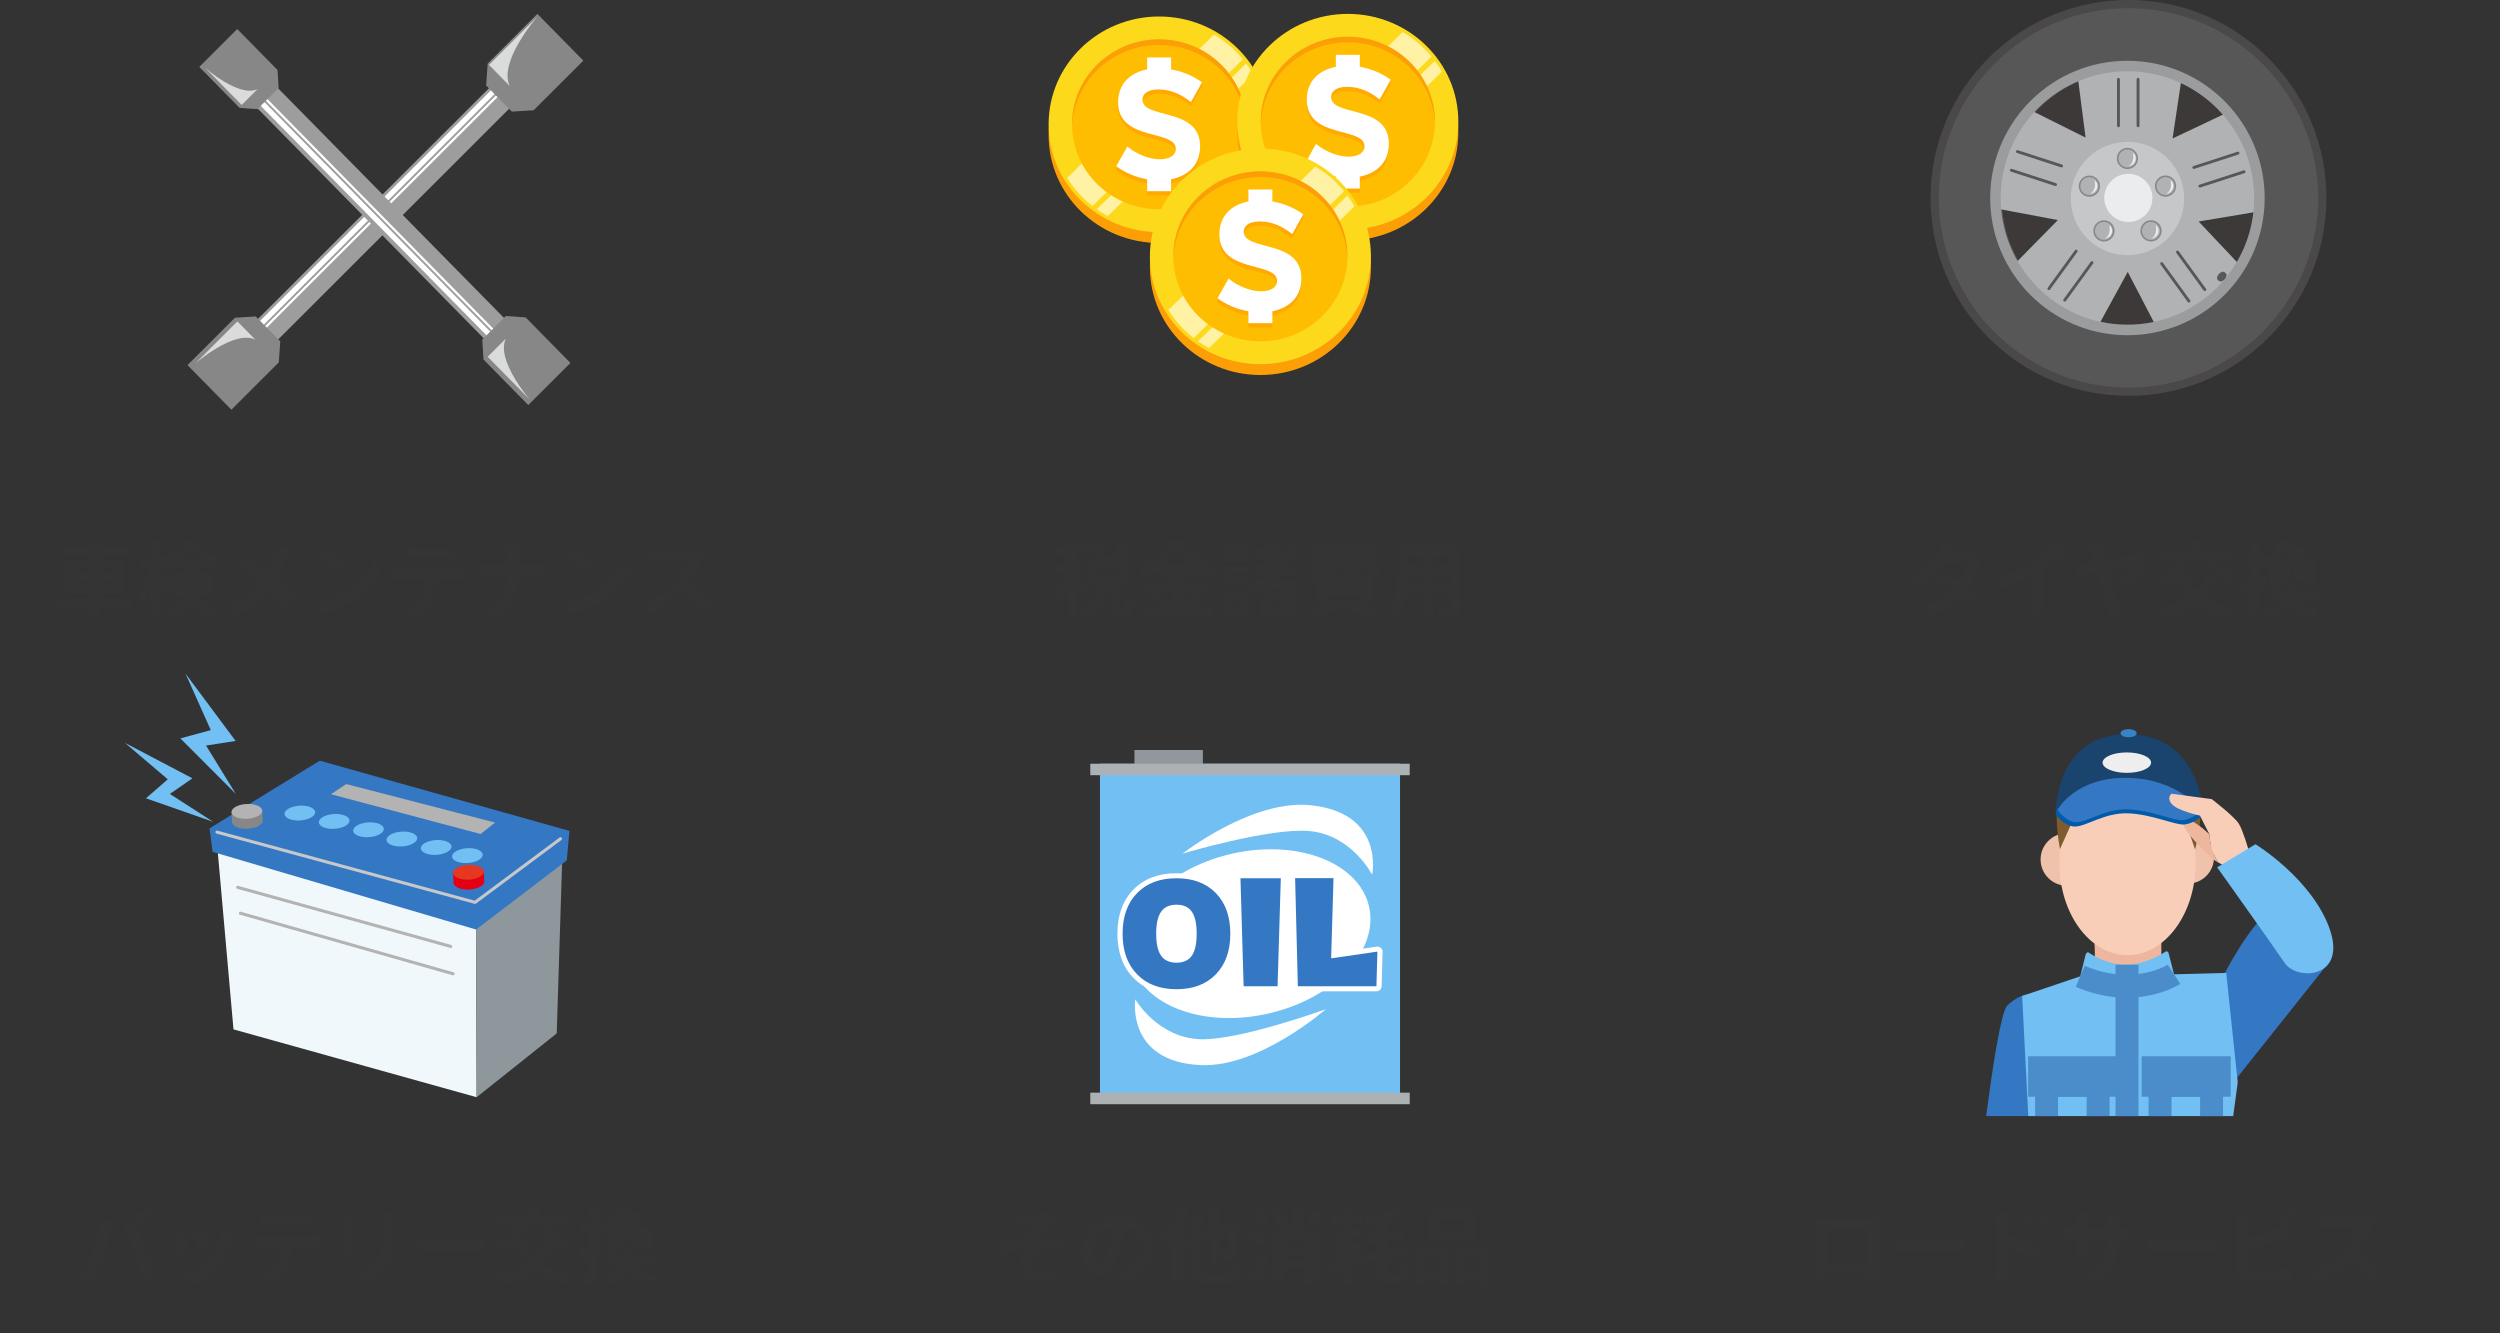 <svg fill="none" height="192" viewBox="0 0 360 192" width="360" xmlns="http://www.w3.org/2000/svg" xmlns:xlink="http://www.w3.org/1999/xlink"><rect x="0" y="0" width="360" height="192" fill="#333333" stroke="none"/><clipPath id="a"><path d="m151 2h59v52h-59z"/></clipPath><clipPath id="b"><path d="m18 97h64v61h-64z"/></clipPath><clipPath id="c"><path d="m278 0h57v57h-57z"/></clipPath><clipPath id="d"><path d="m27 2h57v57h-57z"/></clipPath><clipPath id="e"><path d="m157 108h46v51h-46z"/></clipPath><clipPath id="f"><path d="m286 105h50v65h-50z"/></clipPath><g clip-path="url(#a)" clip-rule="evenodd" fill-rule="evenodd"><path d="m166.914 3.936c8.789 0 15.914 6.951 15.914 15.526 0 8.575-7.125 15.526-15.914 15.526s-15.914-6.951-15.914-15.526c0-8.575 7.125-15.526 15.914-15.526z" fill="#fc9f06"/><path d="m166.914 2.376c8.789 0 15.914 6.951 15.914 15.526 0 8.575-7.125 15.526-15.914 15.526s-15.914-6.951-15.914-15.526c0-8.575 7.125-15.526 15.914-15.526z" fill="#fdd91b"/><path d="m179.447 9.141c.365.497.701 1.016 1.003 1.555l-20.922 20.413c-.553-.295-1.086-.622-1.595-.979zm-4.63-4.156c1.595.931 3.004 2.136 4.158 3.547l-21.665 21.137c-1.447-1.125-2.681-2.5-3.636-4.056z" fill="#fff2a4"/><path d="m166.914 5.669c6.925 0 12.538 5.477 12.538 12.233 0 6.756-5.613 12.233-12.538 12.233s-12.539-5.477-12.539-12.233c0-6.756 5.614-12.233 12.539-12.233z" fill="#ffbd02"/><path d="m166.914 5.669c6.925 0 12.538 5.477 12.538 12.233 0 .135-.003.269-.007.403-.218-6.569-5.745-11.83-12.531-11.83s-12.313 5.26-12.531 11.83c-.004-.134-.008-.268-.008-.403 0-6.756 5.614-12.233 12.539-12.233z" fill="#fc9f06"/><path d="m166.822 13.485c1.786 0 3.267.701 4.676 1.813l1.592-2.829v-.605l-.602.129.007.069c-1.164-.733-2.507-1.228-3.855-1.464v-1.717h-3.452v1.718c-2.365.468-4.177 1.991-4.177 4.738 0 5.693 8.305 3.849 8.305 6.719 0 1.876-3.769 2.199-6.986-.34l-1.307 2.324-.285-.099v.605c1.289.958 2.866 1.594 4.45 1.87v1.718h3.452v-1.719c2.365-.468 4.177-1.991 4.177-4.738 0-5.693-8.305-3.849-8.305-6.719 0-.915.869-1.473 2.31-1.473z" fill="#ffa901"/><path d="m166.822 12.88c1.786 0 3.267.701 4.676 1.813l1.592-2.829c-1.289-.958-2.866-1.594-4.45-1.87v-1.718h-3.452v1.718c-2.365.468-4.177 1.991-4.177 4.738 0 5.693 8.305 3.849 8.305 6.719 0 1.876-3.769 2.199-6.986-.34l-1.592 2.83c1.289.958 2.866 1.594 4.45 1.87v1.718h3.452v-1.719c2.365-.468 4.177-1.991 4.177-4.738 0-5.693-8.305-3.849-8.305-6.719 0-.915.869-1.473 2.31-1.473z" fill="#fff"/><path d="m194.086 3.56c8.789 0 15.914 6.951 15.914 15.526s-7.125 15.526-15.914 15.526-15.914-6.951-15.914-15.526 7.125-15.526 15.914-15.526z" fill="#fc9f06"/><path d="m194.086 2c8.789 0 15.914 6.951 15.914 15.526 0 8.575-7.125 15.526-15.914 15.526s-15.914-6.951-15.914-15.526c0-8.575 7.125-15.526 15.914-15.526z" fill="#fdd91b"/><path d="m206.619 8.765c.366.497.701 1.016 1.003 1.555l-20.922 20.413c-.553-.295-1.085-.622-1.594-.979zm-4.63-4.156c1.596.931 3.004 2.136 4.158 3.547l-21.665 21.137c-1.447-1.125-2.681-2.5-3.636-4.056z" fill="#fff2a4"/><path d="m194.086 5.293c6.925 0 12.539 5.477 12.539 12.233s-5.614 12.233-12.539 12.233c-6.924 0-12.538-5.477-12.538-12.233 0-6.756 5.614-12.233 12.538-12.233z" fill="#ffbd02"/><path d="m194.086 5.293c6.925 0 12.539 5.477 12.539 12.233 0 .135-.003.269-.008.403-.218-6.569-5.744-11.83-12.531-11.83-6.786 0-12.313 5.26-12.531 11.83-.004-.134-.007-.268-.007-.403 0-6.756 5.614-12.233 12.538-12.233z" fill="#fc9f06"/><path d="m193.995 13.109c1.785 0 3.266.701 4.676 1.813l1.591-2.829v-.605l-.601.129.006.069c-1.164-.733-2.507-1.228-3.855-1.464v-1.717h-3.452v1.718c-2.365.468-4.177 1.991-4.177 4.738 0 5.693 8.306 3.849 8.306 6.719 0 1.876-3.769 2.199-6.987-.34l-1.307 2.324-.284-.099v.605c1.288.958 2.865 1.594 4.449 1.87v1.718h3.452v-1.719c2.366-.468 4.178-1.991 4.178-4.738 0-5.693-8.306-3.849-8.306-6.719 0-.915.869-1.473 2.311-1.473z" fill="#ffa901"/><path d="m193.995 12.504c1.785 0 3.266.701 4.676 1.813l1.591-2.829c-1.289-.958-2.866-1.594-4.45-1.87v-1.718h-3.452v1.718c-2.365.468-4.177 1.991-4.177 4.738 0 5.693 8.306 3.849 8.306 6.719 0 1.876-3.769 2.199-6.987-.34l-1.591 2.829c1.288.958 2.865 1.594 4.449 1.87v1.718h3.452v-1.719c2.366-.468 4.178-1.991 4.178-4.738 0-5.693-8.306-3.849-8.306-6.719 0-.915.869-1.473 2.311-1.473z" fill="#fff"/><path d="m181.497 22.948c8.789 0 15.914 6.951 15.914 15.526 0 8.575-7.125 15.526-15.914 15.526s-15.914-6.951-15.914-15.526 7.125-15.526 15.914-15.526z" fill="#fc9f06"/><path d="m181.497 21.388c8.789 0 15.914 6.952 15.914 15.526s-7.125 15.526-15.914 15.526-15.914-6.951-15.914-15.526 7.125-15.526 15.914-15.526z" fill="#fdd91b"/><path d="m194.03 28.153c.366.497.701 1.016 1.004 1.555l-20.923 20.413c-.553-.295-1.085-.622-1.594-.979zm-4.629-4.156c1.595.931 3.003 2.136 4.157 3.547l-21.665 21.137c-1.447-1.126-2.681-2.5-3.636-4.056z" fill="#fff2a4"/><path d="m181.497 24.682c6.925 0 12.538 5.477 12.538 12.233 0 6.756-5.613 12.233-12.538 12.233s-12.539-5.477-12.539-12.233c0-6.756 5.614-12.233 12.539-12.233z" fill="#ffbd02"/><path d="m181.497 24.682c6.925 0 12.538 5.477 12.538 12.233 0 .135-.003.269-.007.403-.218-6.569-5.745-11.83-12.531-11.83s-12.313 5.26-12.531 11.83c-.004-.134-.008-.268-.008-.403 0-6.756 5.614-12.233 12.539-12.233z" fill="#fc9f06"/><path d="m181.405 32.497c1.786 0 3.267.701 4.676 1.813l1.592-2.829v-.605l-.602.129.007.069c-1.164-.733-2.507-1.228-3.855-1.464v-1.717h-3.452v1.718c-2.365.468-4.177 1.991-4.177 4.738 0 5.693 8.305 3.849 8.305 6.719 0 1.876-3.769 2.199-6.986-.34l-1.307 2.324-.285-.099v.605c1.289.958 2.866 1.594 4.45 1.87v1.718h3.452v-1.719c2.365-.468 4.177-1.991 4.177-4.738 0-5.693-8.305-3.849-8.305-6.719 0-.915.869-1.473 2.31-1.473z" fill="#ffa901"/><path d="m181.405 31.892c1.786 0 3.267.701 4.676 1.813l1.592-2.829c-1.289-.958-2.866-1.594-4.45-1.87v-1.718h-3.452v1.718c-2.365.469-4.177 1.991-4.177 4.738 0 5.693 8.305 3.849 8.305 6.719 0 1.876-3.769 2.199-6.986-.34l-1.592 2.829c1.289.958 2.866 1.594 4.45 1.87v1.718h3.452v-1.719c2.365-.468 4.177-1.991 4.177-4.738 0-5.693-8.305-3.849-8.305-6.719 0-.915.869-1.473 2.31-1.473z" fill="#fff"/></g><g clip-path="url(#b)"><path d="m68.546 131.309-37.297-9.852 2.373 26.774 35.014 9.769z" fill="#f1f8fc"/><path d="m81.024 121.678-12.476 10.074.089 26.248 11.533-9.189z" fill="#8d979c"/><path d="m81.613 123.903.388-4.254-35.957-10.108-15.873 9.746.446 3.383 37.94 11.185z" fill="#3478c4"/><path d="m68.35 130.154c.019.005.039.008.058.008.046-.001.092-.016.13-.044l12.301-9.152c.098-.073.12-.213.047-.313-.072-.099-.21-.121-.309-.048l-12.216 9.089-37.061-10.083c-.118-.032-.239.038-.271.158-.032.119.038.242.156.274z" fill="#c7c8c9"/><path d="m35.677 119.334c1.22-.062 2.185-.59 2.156-1.178l-.071-1.43-4.418.226.071 1.431c.029.588 1.042 1.014 2.262.951z" fill="#878787"/><path d="m35.605 117.904c1.22-.063 2.185-.59 2.156-1.178-.029-.588-1.042-1.014-2.262-.952-1.22.063-2.185.59-2.156 1.178s1.042 1.014 2.262.952z" fill="#b3b3b4"/><g fill="#71bff3"><path d="m43.247 118.144c1.219-.083 2.175-.626 2.136-1.214-.039-.587-1.059-.996-2.277-.913-1.219.082-2.175.626-2.136 1.214.039.587 1.059.996 2.277.913z"/><path d="m48.194 119.348c1.219-.083 2.175-.627 2.136-1.214-.039-.588-1.058-.997-2.277-.914-1.219.083-2.175.627-2.136 1.214.039.588 1.059.997 2.277.914z"/><path d="m53.134 120.551c1.219-.083 2.175-.626 2.137-1.214-.039-.587-1.059-.996-2.277-.913s-2.175.626-2.137 1.214c.039.587 1.059.996 2.277.913z"/><path d="m57.942 121.882c1.219-.083 2.175-.627 2.137-1.214-.039-.588-1.059-.997-2.277-.914s-2.175.626-2.137 1.214c.039.587 1.059.996 2.277.914z"/><path d="m62.881 123.095c1.219-.083 2.175-.626 2.136-1.214-.039-.587-1.059-.996-2.277-.913s-2.175.626-2.136 1.214c.039.587 1.059.996 2.277.913z"/><path d="m67.373 124.273c1.219-.083 2.175-.627 2.136-1.214-.039-.588-1.059-.997-2.277-.914s-2.175.626-2.136 1.214 1.058.997 2.277.914z"/></g><path d="m67.579 128.098c1.22-.063 2.185-.59 2.156-1.178l-.071-1.431-4.418.227.071 1.43c.029.588 1.042 1.014 2.262.952z" fill="#e40012"/><path d="m67.507 126.668c1.22-.063 2.185-.59 2.156-1.179-.029-.588-1.042-1.014-2.262-.951-1.22.062-2.185.59-2.156 1.178.029.588 1.042 1.014 2.262.952z" fill="#e63820"/><path d="m49.852 112.905-2.187 1.465 21.541 5.726 2.087-1.643z" fill="#b3b3b4"/><path d="m64.841 136.499c.02.005.04.008.059.008.097 0 .185-.066.212-.165.032-.119-.037-.242-.155-.275l-30.68-8.51c-.118-.033-.239.037-.272.157-.032.119.037.242.155.275z" fill="#b3b3b4"/><path d="m65.181 140.442c.02.006.04.009.059.009.097 0 .186-.065.213-.164.033-.119-.035-.242-.153-.276l-30.622-8.72c-.117-.034-.239.035-.273.155-.033.119.035.242.153.276z" fill="#b3b3b4"/><path d="m33.953 114.321-4.281-6.959 4.255-.668-7.214-9.694 3.64 8.137-4.382 1.192z" fill="#71bff3"/><path d="m18 106.978 6.16 5.245-3.144 2.731 9.678 3.391-6.23-4.019 3.243-2.249z" fill="#71bff3"/></g><g fill="#343434"><path d="m10.749 84.364h2.088v-.732h-2.088zm0-2.532v.732h2.088v-.732zm5.652 0h-2.1v.732h2.1zm0 2.532v-.732h-2.1v.732zm2.688 1.788v1.284h-4.788v1.62h-1.464v-1.62h-4.644v-1.284h4.644v-.648h-3.456v-4.812h3.456v-.576h-4.356v-1.296h4.356v-.972h1.464v.972h4.44v1.296h-4.44v.576h3.54v4.812h-3.54v.648zm6.624-1.404h1.176c.012-.132.012-.276.012-.408v-.72h-1.188zm3.744-1.128h-1.272v.756c0 .12 0 .252-.012.372h1.284zm-3.312-3.036h2.844c-.576-.468-1.092-1.008-1.452-1.512-.336.504-.828 1.032-1.392 1.512zm4.596 5.256h-2.124c.696 1.248 1.596 1.704 2.748 2.064-.324.3-.66.768-.816 1.188-1.188-.456-2.136-1.068-2.868-2.364-.504.96-1.464 1.812-3.228 2.376-.132-.288-.54-.828-.756-1.056 1.836-.576 2.64-1.356 2.976-2.208h-2.196v-3.312h2.424v-.768h-1.5v-.612c-.324.228-.648.42-.984.588-.084-.204-.204-.456-.348-.696v.576h-1.092v.576c.324.42 1.164 1.704 1.344 2.004l-.72 1.104c-.132-.348-.372-.864-.624-1.368v5.1h-1.32v-4.416c-.312.9-.684 1.728-1.092 2.304-.132-.384-.432-.936-.648-1.272.696-.948 1.344-2.604 1.656-4.032h-1.38v-1.32h1.464v-2.46h1.32v2.46h1.092v.084c1.164-.588 2.208-1.608 2.784-2.532h1.296c.828 1.152 2.052 2.16 3.3 2.628-.264.336-.54.864-.732 1.248-.312-.156-.636-.348-.948-.552v.588h-1.584v.768h2.556zm9.18-7.296 1.836.648c-.156.264-.384.792-.492 1.068-.36.96-.9 2.16-1.62 3.264 1.056.864 2.052 1.788 2.856 2.64l-1.236 1.38c-.84-.984-1.692-1.812-2.652-2.64-1.056 1.272-2.436 2.604-4.464 3.708l-1.38-1.236c1.956-.948 3.384-2.112 4.56-3.54-.852-.672-1.992-1.536-3.216-2.268l1.032-1.236c.96.6 2.196 1.44 3.168 2.16.612-.96.996-1.908 1.32-2.844.108-.3.228-.792.288-1.104zm6.588.336c.84.564 2.4 1.812 3.096 2.532l-1.224 1.26c-.624-.672-2.124-1.98-3-2.592zm-1.5 7.992c1.872-.264 3.432-.876 4.596-1.572 2.04-1.212 3.612-3.048 4.368-4.668l.936 1.692c-.912 1.62-2.508 3.276-4.44 4.44-1.212.732-2.76 1.404-4.452 1.692zm19.128-6.576h-4.812c-.42 0-.924.024-1.284.048v-1.548c.384.06.876.084 1.272.084h4.824c.408 0 .888-.024 1.296-.084v1.548c-.42-.024-.876-.048-1.296-.048zm-6.348 1.644h7.86c.252 0 .768-.024 1.092-.072v1.56c-.3-.024-.756-.036-1.092-.036h-2.892c-.072 1.236-.336 2.244-.768 3.084-.42.828-1.344 1.764-2.412 2.304l-1.404-1.02c.852-.324 1.692-1.02 2.172-1.716.492-.744.696-1.644.744-2.652h-3.3c-.348 0-.816.024-1.152.048v-1.572c.36.036.78.072 1.152.072zm16.98-.708h2.7c.552 0 1.056-.048 1.308-.072v1.632c-.252-.012-.84-.048-1.32-.048h-2.7c-.072 2.412-.828 4.38-3.42 5.928l-1.488-1.104c2.352-1.068 3.156-2.796 3.252-4.824h-3.06c-.528 0-1.008.036-1.38.06v-1.656c.36.036.852.084 1.332.084h3.12v-1.32c0-.408-.048-1.032-.156-1.404h1.908c-.072.372-.096 1.044-.096 1.416zm7.74-2.352c.84.564 2.4 1.812 3.096 2.532l-1.224 1.26c-.624-.672-2.124-1.98-3-2.592zm-1.5 7.992c1.872-.264 3.432-.876 4.596-1.572 2.04-1.212 3.612-3.048 4.368-4.668l.936 1.692c-.912 1.62-2.508 3.276-4.44 4.44-1.212.732-2.76 1.404-4.452 1.692zm19.398-7.74.984.732c-.096.132-.312.504-.42.744-.408.936-1.08 2.22-1.884 3.3 1.188 1.032 2.64 2.568 3.348 3.432l-1.368 1.188c-.78-1.08-1.896-2.304-3.024-3.396-1.272 1.344-2.868 2.592-4.512 3.372l-1.236-1.296c1.932-.732 3.792-2.184 4.92-3.444.792-.9 1.524-2.088 1.788-2.94h-4.068c-.504 0-1.164.072-1.416.084v-1.704c.324.048 1.056.084 1.416.084h4.224c.528 0 1.008-.072 1.248-.156z"/><path d="m156.66 84.448-.816 1.116c-.144-.312-.432-.78-.72-1.212v4.68h-1.38v-4.308c-.384.924-.84 1.776-1.308 2.376-.132-.408-.432-.996-.66-1.356.672-.78 1.332-2.052 1.776-3.216h-1.524v-1.332h1.716v-1.392c-.504.096-.996.18-1.464.24-.072-.324-.24-.804-.396-1.092 1.32-.228 2.796-.576 3.72-.996l.948 1.092c-.432.168-.912.324-1.428.456v1.692h1.284v1.332h-1.284v.348c.324.264 1.308 1.308 1.536 1.572zm4.488-1.356v-1.632h-2.964v1.632zm.252 4.512h.384c.18 0 .228-.18.252-1.428.264.216.852.456 1.212.54-.12 1.716-.444 2.172-1.308 2.172h-.792c-1.068 0-1.296-.42-1.296-1.668v-2.88h-.66c-.168 2.064-.672 3.744-2.832 4.716-.144-.348-.54-.852-.828-1.128 1.788-.732 2.124-2.016 2.256-3.588h-.96v-4.116h.924c-.192-.54-.576-1.284-.936-1.86l1.176-.516c.432.636.912 1.464 1.092 2.04l-.768.336h2.82l-.936-.336c.336-.564.768-1.428.984-2.052l1.464.468c-.396.696-.828 1.416-1.176 1.92h1.104v4.116h-1.356v2.868c0 .36.024.396.18.396zm7.284-2.532h-1.74c.456.612.924 1.428 1.104 1.98l-.984.42h1.62zm-1.356-3.66h4.332c-.888-.72-1.68-1.5-2.208-2.22-.516.72-1.26 1.5-2.124 2.22zm4.524 3.66 1.368.504c-.456.66-.924 1.392-1.344 1.896h2.712v1.224h-10.152v-1.224h2.34c-.18-.54-.576-1.344-.996-1.932l1.092-.468h-1.836v-1.224h3.648v-1.188h-2.208v-.588c-.564.408-1.176.792-1.788 1.116-.18-.336-.576-.852-.888-1.152 2.04-.996 3.96-2.796 4.848-4.236h1.476c1.296 1.812 3.228 3.324 5.124 4.092-.36.36-.684.84-.948 1.284-.6-.312-1.224-.708-1.824-1.14v.624h-2.292v1.188h3.696v1.224h-3.696v2.4h1.308l-.78-.324c.396-.564.876-1.44 1.14-2.076zm8.04-6.864v1.08h-3.42v-1.08zm.348 1.608v1.128h-4.344v-1.128zm-.312 1.668v1.092h-3.492v-1.092zm-3.492 2.712v-1.068h3.492v1.068zm2.316 1.716h-1.176v1.38h1.176zm1.188-1.128v3.624h-2.364v.468h-1.176v-4.092zm5.148.804v-.768h-2.232v.768zm-2.232 1.884h2.232v-.804h-2.232zm.78-7.152v1.104h.084c.312-.348.6-.72.864-1.104zm3.48 2.376h-2.784c-.312.336-.648.66-.984.96h3.18v5.364h-1.44v-.384h-2.232v.432h-1.356v-4.032c-.3.18-.6.36-.9.516-.18-.288-.636-.852-.9-1.14.984-.444 1.896-1.032 2.712-1.716h-2.208v-1.272h2.088v-1.104h-1.656v-1.236h1.656v-1.236h1.344v1.236h1.224v.828c.312-.48.576-.996.816-1.524l1.284.432c-.432.936-.96 1.8-1.56 2.604h1.716zm3.864 3.216v.492h5.16v-.492zm3.168-4.092h-1.596c-.132.288-.324.552-.588.792h2.184zm-3.852-1.308-.168.468h1.308c.048-.144.072-.3.072-.468zm2.52-1.308v.48h1.332v-.48zm3.936 0h-1.248v.48h1.248zm-2.604 1.776v-.468h-1.332c-.012.156-.024.312-.036.468zm3.276.84h-1.92v.792h1.044c-.036-.144-.096-.288-.144-.396.276.036.528.048.66.036.108 0 .18 0 .252-.084.048-.06.084-.168.108-.348zm-1.284 2.076v-.468h-5.16v.468zm0 1.248v-.48h-5.16v.48zm1.452 2.076h-1.812c1.152.372 2.412.828 3.168 1.152l-1.584.684c-.708-.36-1.956-.864-3.204-1.272l.912-.564h-3.204l.948.432c-.996.588-2.52 1.128-3.744 1.428-.228-.276-.732-.78-1.032-1.02 1.116-.192 2.34-.492 3.18-.84h-1.632v-3.564c-.276.06-.564.108-.888.156-.12-.3-.456-.84-.672-1.104 1.488-.192 2.352-.492 2.844-.888h-1.044l-.048.108-1.296-.084c.264-.588.552-1.452.756-2.16h2.28v-.48h-2.724v-.84h2.724v-.516h1.296v.516h1.332v-.516h1.356v.516h2.544v2.148h-2.544v.468h3.324s-.012.24-.024.372c-.06.78-.132 1.212-.336 1.428-.18.18-.444.276-.696.288-.048 0-.108.012-.18.012zm8.748-3.024h2.532v-1.476h-2.532zm-3.732 0h2.292v-1.476h-2.256v.216c0 .384-.012.816-.036 1.26zm2.292-4.2h-2.256v1.392h2.256zm3.972 1.392v-1.392h-2.532v1.392zm1.416-2.748v8.712c0 .768-.168 1.152-.648 1.368-.492.24-1.224.264-2.304.252-.048-.384-.276-.996-.456-1.368.672.036 1.464.024 1.68.024.228 0 .312-.072.312-.288v-1.8h-2.532v3.348h-1.44v-3.348h-2.448c-.216 1.308-.648 2.628-1.512 3.564-.228-.264-.804-.756-1.128-.924 1.308-1.44 1.416-3.576 1.416-5.256v-4.284z"/><path d="m284.246 79.588 1.224.756c-.132.228-.288.552-.396.852-.312.924-.864 2.136-1.656 3.288.444.276.852.552 1.152.768l-1.092 1.404c-.288-.252-.672-.54-1.116-.852-1.068 1.164-2.484 2.244-4.428 2.988l-1.392-1.212c2.124-.648 3.48-1.668 4.476-2.688-.816-.528-1.632-1.02-2.244-1.368l1.02-1.14c.636.324 1.452.78 2.256 1.26.588-.852 1.068-1.836 1.248-2.556h-3.444c-.84 1.116-1.956 2.268-3.168 3.096l-1.296-.996c2.112-1.296 3.228-2.94 3.828-3.984.18-.288.432-.84.54-1.26l1.74.54c-.288.42-.6.972-.744 1.224l-.012.012h2.46c.372 0 .78-.048 1.044-.132zm9.876 2.46v4.908c0 .528.024 1.272.108 1.572h-1.896c.048-.288.084-1.044.084-1.572v-3.936c-1.236.624-2.736 1.248-4.128 1.632l-.864-1.464c2.1-.456 4.116-1.344 5.46-2.172 1.212-.756 2.46-1.824 3.132-2.712l1.284 1.164c-.912.912-1.992 1.812-3.18 2.58zm12.464 2.76-1.548-.732c.888-.744 1.848-2.016 2.232-2.676-.36.06-1.956.384-3.624.732.552 2.028 1.176 4.308 1.416 5.1.084.252.264.828.384 1.128l-1.788.408c-.06-.324-.144-.804-.264-1.212-.216-.72-.828-3.084-1.368-5.088-1.224.252-2.28.48-2.712.576l-.42-1.62c.468-.048.888-.096 1.356-.156.192-.036.708-.132 1.392-.252-.168-.576-.3-1.056-.384-1.356-.12-.396-.228-.756-.408-1.056l1.764-.396c.048.3.12.684.228 1.068s.252.876.408 1.44c1.848-.36 3.96-.768 4.536-.9.252-.036.528-.132.708-.216l1.104.792c-.564 1.224-2.028 3.312-3.012 4.416zm10.872-3.372 1.14-.828h-7.572v-1.392h4.536v-1.392h1.464v1.392h4.596v1.392h-2.952c1.044.708 2.436 1.764 3.108 2.52l-1.272.984c-.6-.768-1.968-1.884-3.048-2.676zm-3.564-.732 1.476.576c-.852 1.116-2.196 2.244-3.312 2.94-.276-.3-.864-.852-1.2-1.104 1.128-.564 2.34-1.488 3.036-2.412zm3.84 2.052 1.536.444c-.468 1.104-1.08 2.04-1.836 2.808 1.164.828 2.664 1.392 4.512 1.68-.312.324-.732.96-.924 1.356-1.968-.372-3.516-1.044-4.728-2.028-1.296.948-2.868 1.608-4.68 2.052-.156-.348-.624-1.02-.9-1.344 1.8-.348 3.324-.9 4.524-1.728-.672-.78-1.212-1.704-1.656-2.76l1.368-.408c.336.84.792 1.584 1.38 2.22.6-.636 1.08-1.404 1.404-2.292zm12.408-2.976h-1.452c-.204.3-.444.588-.696.864h1.692c.156-.264.324-.564.456-.864zm2.028 2.844v-.864h-.864v.72c0 .204.024.228.192.228h.468c.132 0 .18-.012.204-.084zm-4.116-.864v1.284c.504-.3.672-.708.744-1.284zm-1.728 1.104.18 1.284c-.384.12-.768.24-1.152.348v3.036c0 .66-.108 1.02-.468 1.248-.372.228-.876.276-1.668.264-.036-.348-.192-.936-.348-1.32.42.024.84.024.984.012.144 0 .204-.048.204-.204v-2.652c-.396.12-.792.228-1.14.324l-.312-1.368c.408-.084.912-.216 1.452-.348v-2.076h-1.26v-1.308h1.26v-2.256h1.296v2.256h1.092v.264c.96-.732 1.536-1.68 1.848-2.556l1.32.204c-.096.228-.192.456-.3.672h1.476l.204-.048.9.564c-.216.456-.516.972-.816 1.44h2.304v3.948h-1.212v-.984h-.048-.78c-.876 0-1.068-.264-1.068-1.128v-.72h-.468c-.108.984-.408 1.704-1.368 2.148-.084-.156-.228-.36-.384-.54v1.248h-1.188v-3.324c-.12-.144-.276-.288-.42-.42v.54h-1.092v1.728zm7.44 3.3h-2.652c.528.9 1.416 1.452 2.844 1.656-.288.276-.636.816-.792 1.188-1.56-.336-2.496-1.032-3.096-2.148-.54 1.044-1.572 1.764-3.564 2.208-.12-.336-.444-.828-.696-1.104 1.86-.36 2.724-.924 3.144-1.8h-2.604v-1.188h2.94c.048-.3.072-.624.096-.972h1.296c-.024.336-.048.66-.096.972h3.18z"/><path d="m20.36 174.424c.3.444.72 1.2.948 1.644l-.96.42c-.252-.492-.612-1.212-.936-1.668zm1.416-.54c.312.456.756 1.212.972 1.632l-.96.42c-.24-.504-.636-1.2-.96-1.656zm-8.472 6.384c.54-1.344.996-3.036 1.14-4.56l1.752.36c-.108.348-.24.936-.288 1.2-.168.84-.612 2.496-1.02 3.612-.432 1.164-1.14 2.532-1.776 3.432l-1.68-.708c.756-.984 1.464-2.28 1.872-3.336zm5.928-.252c-.456-1.26-1.236-3.036-1.74-3.948l1.596-.516c.492.924 1.32 2.772 1.764 3.936.432 1.08 1.068 3 1.404 4.188l-1.776.576c-.336-1.428-.768-2.94-1.248-4.236zm9.828-3.156c.228.516.816 2.076.984 2.628l-1.44.504c-.144-.588-.672-2.04-.972-2.664zm2.736.336 1.692.54c-.144.384-.216.636-.288.876-.312 1.212-.816 2.46-1.632 3.516-1.116 1.44-2.616 2.448-4.02 2.976l-1.26-1.284c1.32-.348 2.988-1.26 3.984-2.508.816-1.02 1.392-2.616 1.524-4.116zm-5.52.3c.3.612.876 2.064 1.116 2.736l-1.464.552c-.204-.648-.804-2.244-1.092-2.772zm17.244-1.2h-4.812c-.42 0-.924.024-1.284.048v-1.548c.384.06.876.084 1.272.084h4.824c.408 0 .888-.024 1.296-.084v1.548c-.42-.024-.876-.048-1.296-.048zm-6.348 1.644h7.86c.252 0 .768-.024 1.092-.072v1.56c-.3-.024-.756-.036-1.092-.036h-2.892c-.072 1.236-.336 2.244-.768 3.084-.42.828-1.344 1.764-2.412 2.304l-1.404-1.02c.852-.324 1.692-1.02 2.172-1.716.492-.744.696-1.644.744-2.652h-3.3c-.348 0-.816.024-1.152.048v-1.572c.36.036.78.072 1.152.072zm12.168-3.144h1.764c-.024.264-.036.528-.036.912v4.056c0 .3.012.768.036 1.044h-1.776c.012-.228.06-.696.06-1.056v-4.044c0-.228-.012-.648-.048-.912zm5.52-.108h1.776c-.024.336-.048.72-.048 1.2v2.376c0 2.58-.504 3.684-1.392 4.668-.792.876-2.04 1.464-2.916 1.74l-1.26-1.32c1.2-.276 2.208-.732 2.94-1.512.816-.9.972-1.8.972-3.672v-2.28c0-.48-.024-.864-.072-1.2zm5.244 5.64v-1.884c.432.036 1.308.072 1.932.072h6.444c.552 0 1.092-.048 1.404-.072v1.884c-.288-.012-.9-.06-1.404-.06h-6.444c-.684 0-1.488.024-1.932.06zm18.036-2.892 1.14-.828h-7.572v-1.392h4.536v-1.392h1.464v1.392h4.596v1.392h-2.952c1.044.708 2.436 1.764 3.108 2.52l-1.272.984c-.6-.768-1.968-1.884-3.048-2.676zm-3.564-.732 1.476.576c-.852 1.116-2.196 2.244-3.312 2.94-.276-.3-.864-.852-1.2-1.104 1.128-.564 2.34-1.488 3.036-2.412zm3.84 2.052 1.536.444c-.468 1.104-1.08 2.04-1.836 2.808 1.164.828 2.664 1.392 4.512 1.68-.312.324-.732.96-.924 1.356-1.968-.372-3.516-1.044-4.728-2.028-1.296.948-2.868 1.608-4.68 2.052-.156-.348-.624-1.02-.9-1.344 1.8-.348 3.324-.9 4.524-1.728-.672-.78-1.212-1.704-1.656-2.76l1.368-.408c.336.84.792 1.584 1.38 2.22.6-.636 1.08-1.404 1.404-2.292zm12.408-2.976h-1.452c-.204.3-.444.588-.696.864h1.692c.156-.264.324-.564.456-.864zm2.028 2.844v-.864h-.864v.72c0 .204.024.228.192.228h.468c.132 0 .18-.012.204-.084zm-4.116-.864v1.284c.504-.3.672-.708.744-1.284zm-1.728 1.104.18 1.284c-.384.12-.768.24-1.152.348v3.036c0 .66-.108 1.02-.468 1.248-.372.228-.876.276-1.668.264-.036-.348-.192-.936-.348-1.32.42.024.84.024.984.012.144 0 .204-.048.204-.204v-2.652c-.396.12-.792.228-1.14.324l-.312-1.368c.408-.084.912-.216 1.452-.348v-2.076h-1.26v-1.308h1.26v-2.256h1.296v2.256h1.092v.264c.96-.732 1.536-1.68 1.848-2.556l1.32.204c-.096.228-.192.456-.3.672h1.476l.204-.048.9.564c-.216.456-.516.972-.816 1.44h2.304v3.948h-1.212v-.984h-.048-.78c-.876 0-1.068-.264-1.068-1.128v-.72h-.468c-.108.984-.408 1.704-1.368 2.148-.084-.156-.228-.36-.384-.54v1.248h-1.188v-3.324c-.12-.144-.276-.288-.42-.42v.54h-1.092v1.728zm7.44 3.3h-2.652c.528.9 1.416 1.452 2.844 1.656-.288.276-.636.816-.792 1.188-1.56-.336-2.496-1.032-3.096-2.148-.54 1.044-1.572 1.764-3.564 2.208-.12-.336-.444-.828-.696-1.104 1.86-.36 2.724-.924 3.144-1.8h-2.604v-1.188h2.94c.048-.3.072-.624.096-.972h1.296c-.024.336-.048.66-.096.972h3.18z"/><path d="m145.976 174.844c.372.036.72.048 1.128.048.504 0 2.736-.108 3.456-.192.384-.036.66-.096.828-.144l.936 1.092c-.24.168-.684.456-.924.66-.852.672-2.028 1.656-2.832 2.292 1.596-.168 3.552-.288 5.004-.288v1.404c-1.14-.072-2.328-.072-3.048.024-1.092.156-2.004.924-2.004 1.896 0 .936.732 1.296 1.8 1.428.66.072 1.368.06 1.812.024l-.312 1.56c-3.048.132-4.824-.78-4.824-2.76 0-.732.432-1.464.864-1.872-1.08.084-2.412.264-3.6.468l-.144-1.44c.636-.06 1.464-.168 2.076-.24 1.068-.696 2.616-2.04 3.348-2.7-.48.036-1.944.108-2.424.156-.3.024-.696.072-1.068.108zm12.3 6.996c.492 0 .972-.744 1.452-2.352.276-.876.492-1.896.636-2.88-1.968.408-3.012 2.136-3.012 3.444 0 1.2.48 1.788.924 1.788zm3.264 2.652-.888-1.404c.456-.06.792-.12 1.104-.192 1.524-.36 2.7-1.452 2.7-3.18 0-1.644-.888-2.868-2.484-3.144-.168 1.008-.372 2.112-.708 3.228-.708 2.4-1.74 3.864-3.036 3.864-1.308 0-2.424-1.452-2.424-3.456 0-2.736 2.388-5.088 5.472-5.088 2.94 0 4.8 2.052 4.8 4.644 0 2.496-1.536 4.272-4.536 4.728zm8.388-10.62 1.32.432c-.312.804-.696 1.632-1.116 2.412v8.304h-1.416v-6.108c-.252.336-.504.636-.756.9-.132-.324-.528-1.104-.768-1.44 1.08-1.08 2.136-2.784 2.736-4.5zm4.08 9.708h2.436c.708 0 .828-.288.936-1.644.324.216.912.456 1.296.552-.192 1.776-.612 2.376-2.124 2.376h-2.652c-1.704 0-2.196-.468-2.196-2.112v-3.276l-.9.348-.552-1.26 1.452-.564v-2.832h1.416v2.268l1.164-.444v-3.108h1.332v2.58l1.212-.456.18-.144.264-.18.972.372-.048.216c-.012 2.088-.036 3.528-.108 4.056-.06.6-.276.912-.672 1.08-.372.168-.936.18-1.356.168-.024-.396-.144-.996-.312-1.308.264.012.6.024.732.024.168 0 .252-.048.3-.276.048-.216.072-1.008.084-2.58l-1.248.492v4.272h-1.332v-3.744l-1.164.456v3.84c0 .72.12.828.888.828zm15.06-9.468 1.392.492c-.384.84-.84 1.692-1.212 2.256l-1.236-.456c.36-.612.816-1.572 1.056-2.292zm-8.112 10.872-1.26-.912c.6-.912 1.416-2.424 2.064-3.828l1.056.864c-.552 1.284-1.212 2.664-1.86 3.876zm1.416-6.516-.852 1.116c-.444-.456-1.392-1.08-2.148-1.476l.804-1.008c.744.348 1.716.924 2.196 1.368zm-2.448-3.528.828-.996c.744.336 1.68.912 2.148 1.368l-.888 1.104c-.42-.456-1.356-1.08-2.088-1.476zm5.58 1.416-1.296.588c-.144-.588-.612-1.524-1.08-2.22l1.2-.528c.48.66.996 1.536 1.176 2.16zm-.6 5.124h3.636v-.9h-3.636zm3.636-2.976h-3.636v.876h3.636zm1.392-1.332v6.312c0 .696-.12 1.068-.576 1.284-.444.228-1.092.24-1.992.24-.048-.384-.24-.972-.432-1.344.552.036 1.176.036 1.368.036.18-.012.24-.072.24-.228v-.792h-3.636v2.34h-1.404v-7.848h2.544v-3.336h1.44v3.336zm6.468 3.036h-1.488c.516.54 1.332 1.464 1.548 1.74l-.9 1.08c-.204-.348-.516-.828-.864-1.296v3.3h-1.332v-3.192c-.444.732-.936 1.416-1.464 1.872-.12-.396-.408-.96-.612-1.32.636-.516 1.296-1.368 1.752-2.184h-1.548v-1.224h1.872v-.792h-1.512v-1.2h1.512v-.756h-1.716v-1.2h1.716v-1.2h1.332v1.2h1.44v1.2h-1.44v.756h1.2v1.2h-1.2v.792h1.704zm3.756 3.468h.9c.324 0 .372-.336.432-1.68.3.24.828.468 1.2.564-.12 1.728-.468 2.316-1.512 2.316h-1.26c-1.212 0-1.536-.42-1.536-1.836v-1.5l-1.848.288-.18-1.296 2.028-.3v-1.332l-1.608.252-.204-1.284 1.812-.276v-1.332c-.54.156-1.068.3-1.596.408-.072-.3-.276-.78-.444-1.056 1.656-.42 3.456-1.08 4.476-1.764l1.176.96c-.66.384-1.416.72-2.232.996v1.584l2.196-.336.192 1.26-2.388.372v1.332l2.676-.396.18 1.26-2.856.444v1.728c0 .528.06.624.396.624zm10.944-6.384v-1.62h-4.2v1.62zm1.452-2.988v4.344h-7.032v-4.344zm-5.544 6.708h-1.788v2.064h1.788zm-3.144 4.032v-5.4h4.572v5.34h-1.428v-.54h-1.788v.6zm6.96-1.968h1.908v-2.064h-1.908zm-1.368-3.432h4.716v5.352h-1.44v-.552h-1.908v.6h-1.368z"/><path d="m268.94 177.04h-5.796v4.98h5.796zm1.608-.384v5.88c0 .468.024 1.62.024 1.668h-1.656l.012-.66h-5.784l.012.66h-1.656c.012-.06.036-1.104.036-1.68v-5.868c0-.336 0-.828-.024-1.164.492.012.948.024 1.272.024h6.6c.3 0 .756 0 1.188-.024-.024.36-.024.804-.024 1.164zm2.556 3.672v-1.884c.432.036 1.308.072 1.932.072h6.444c.552 0 1.092-.048 1.404-.072v1.884c-.288-.012-.9-.06-1.404-.06h-6.444c-.684 0-1.488.024-1.932.06zm21.78-4.14-1.008.492c-.384-.756-.672-1.2-1.116-1.8l.996-.468c.348.48.852 1.236 1.128 1.776zm-1.608.696-1.044.468c-.348-.756-.612-1.236-1.056-1.848l1.008-.432c.336.504.816 1.272 1.092 1.812zm-4.236-.756v1.752c1.596.48 3.912 1.332 5.016 1.872l-.672 1.668c-1.248-.66-3.048-1.356-4.344-1.788v3.396c0 .336.06 1.176.12 1.668h-1.884c.072-.468.12-1.2.12-1.668v-6.9c0-.432-.036-1.02-.12-1.452h1.872c-.048.42-.108.948-.108 1.452zm15.936.696h.888c.636 0 .996-.024 1.32-.084v1.596c-.264-.024-.684-.036-1.32-.036h-.888v.396c0 2.976-.72 4.788-3.612 6.06l-1.284-1.212c2.316-.804 3.336-1.848 3.336-4.788v-.456h-2.844v1.632c0 .528.036 1.02.048 1.26h-1.68c.036-.24.072-.72.072-1.26v-1.632h-1.02c-.6 0-1.032.024-1.296.048v-1.632c.216.036.696.108 1.296.108h1.02v-1.188c0-.456-.048-.852-.072-1.08h1.704c-.036.228-.072.612-.072 1.092v1.176h2.844v-1.26c0-.48-.036-.876-.072-1.116h1.704c-.024.24-.072.636-.072 1.116zm4.128 3.504v-1.884c.432.036 1.308.072 1.932.072h6.444c.552 0 1.092-.048 1.404-.072v1.884c-.288-.012-.9-.06-1.404-.06h-6.444c-.684 0-1.488.024-1.932.06zm20.712-4.404-.972.408c-.24-.492-.612-1.2-.936-1.656l.948-.396c.3.444.732 1.2.96 1.644zm-6.228 3.96v2.22c0 .516.24.648.78.756.36.048.852.072 1.392.072 1.248 0 3.192-.156 4.176-.42v1.752c-1.128.168-2.952.252-4.272.252-.78 0-1.5-.06-2.016-.144-1.044-.18-1.644-.756-1.644-1.788v-6.54c0-.264-.036-.876-.096-1.248h1.776c-.06.372-.096.912-.096 1.248v2.268c1.416-.348 3.084-.876 4.152-1.332.432-.168.84-.36 1.308-.648l.648 1.524c-.468.192-1.008.42-1.404.564-1.212.48-3.144 1.08-4.704 1.464zm5.736-5.76.948-.384c.324.444.756 1.212.972 1.632l-.948.408c-.252-.504-.636-1.2-.972-1.656zm11.7 1.008.984.732c-.096.132-.312.504-.42.744-.408.936-1.08 2.22-1.884 3.3 1.188 1.032 2.64 2.568 3.348 3.432l-1.368 1.188c-.78-1.08-1.896-2.304-3.024-3.396-1.272 1.344-2.868 2.592-4.512 3.372l-1.236-1.296c1.932-.732 3.792-2.184 4.92-3.444.792-.9 1.524-2.088 1.788-2.94h-4.068c-.504 0-1.164.072-1.416.084v-1.704c.324.048 1.056.084 1.416.084h4.224c.528 0 1.008-.072 1.248-.156z"/></g><g clip-path="url(#c)"><path d="m306.505 57c7.539 0 14.654-2.93 20.03-8.248 5.381-5.323 8.387-12.412 8.463-19.962.078-7.601-2.817-14.784-8.151-20.227-5.333-5.443-12.457-8.483-20.058-8.561-.098-.001-.197-.002-.295-.002-7.54 0-14.654 2.929-20.03 8.248-5.38 5.323-8.386 12.412-8.462 19.961-.078 7.601 2.817 14.785 8.15 20.228 5.333 5.443 12.456 8.483 20.057 8.561.098.001.295.002.296.002z" fill="#4b4848"/><path d="m333.813 28.778c.154-15.061-11.974-27.437-27.036-27.591-15.061-.153-27.437 11.974-27.59 27.035-.153 15.062 11.973 27.438 27.034 27.591 15.062.153 27.439-11.974 27.592-27.035z" fill="#585757"/><path d="m324.749 28.685c.103-10.063-8.001-18.333-18.065-18.435-10.063-.102-18.331 8.001-18.434 18.063-.102 10.063 8 18.333 18.063 18.436 10.063.102 18.334-8.001 18.436-18.064z" fill="#3d3939"/><path d="m288.656 22.5-1.172 7.527 8.846 1.662-6.31 6.419 5.259 5.508 6.797 3.439 4.317-7.899 4.153 7.984 6.864-3.3 5.371-5.4-6.177-6.545 8.876-1.485-1.019-7.547-3.474-6.777-8.136 3.853 1.333-8.902-7.494-1.364-7.517 1.211 1.15 8.927-8.054-4.017z" fill="#b0b2b4"/><path d="m326.111 28.713c.111-10.895-8.666-19.85-19.562-19.961-10.895-.111-19.85 8.663-19.961 19.558-.11 10.896 8.663 19.85 19.559 19.961 10.896.111 19.853-8.662 19.964-19.558zm-38.011-.387c.103-10.063 8.371-18.166 18.434-18.063 10.063.102 18.167 8.372 18.065 18.435-.102 10.063-8.373 18.166-18.437 18.064-10.062-.102-18.164-8.372-18.062-18.436z" fill="#9b9c9e"/><path d="m306.984 36.723c4.495-.347 7.858-4.273 7.511-8.768-.348-4.495-4.273-7.858-8.769-7.511-4.495.347-7.858 4.273-7.51 8.768.347 4.495 4.272 7.858 8.768 7.511z" fill="#c5c7c8"/><path d="m307.879 22.817c0-.845-.685-1.529-1.529-1.529-.845 0-1.53.685-1.53 1.529 0 .845.685 1.529 1.53 1.529.844 0 1.529-.685 1.529-1.529z" fill="#878787"/><path d="m307.651 22.818c0-.716-.58-1.296-1.296-1.296-.715 0-1.295.58-1.295 1.296s.58 1.296 1.295 1.296c.716 0 1.296-.58 1.296-1.296z" fill="#b0b2b4"/><path d="m302.324 27.28c.261-.803-.178-1.666-.982-1.927-.803-.261-1.666.179-1.927.982s.179 1.666.982 1.927 1.666-.179 1.927-.982z" fill="#878787"/><path d="m302.104 27.202c.221-.681-.152-1.412-.832-1.633-.681-.221-1.412.151-1.633.832s.151 1.412.832 1.633c.681.221 1.412-.151 1.633-.832z" fill="#b0b2b4"/><path d="m304.208 34.151c.496-.683.345-1.64-.339-2.136-.683-.496-1.639-.345-2.136.338-.496.683-.345 1.64.338 2.136.684.496 1.64.345 2.137-.338z" fill="#878787"/><path d="m304.014 34.01c.421-.579.292-1.389-.287-1.81-.578-.421-1.389-.292-1.81.287-.42.579-.292 1.389.287 1.81.579.421 1.39.292 1.81-.287z" fill="#b0b2b4"/><path d="m310.648 34.482c.683-.496.835-1.453.338-2.136-.496-.683-1.453-.835-2.136-.338-.684.496-.835 1.453-.339 2.136.497.683 1.453.835 2.137.338z" fill="#878787"/><path d="m310.506 34.297c.579-.421.707-1.231.286-1.81-.42-.579-1.231-.707-1.809-.287-.579.421-.708 1.231-.287 1.81.42.579 1.231.707 1.81.287z" fill="#b0b2b4"/><path d="m312.31 28.251c.803-.261 1.243-1.124.982-1.927s-1.124-1.243-1.927-.982c-.804.261-1.243 1.124-.982 1.927s1.124 1.243 1.927.982z" fill="#878787"/><path d="m312.24 28.034c.68-.221 1.053-.952.832-1.633-.222-.681-.953-1.053-1.633-.832-.681.221-1.053.952-.832 1.633s.952 1.053 1.633.832z" fill="#b0b2b4"/><path d="m306.5 23.924s.758-.049.994-.818c.213-.693-.356-1.125-.356-1.125s.136.6.018 1.058c-.18.698-.656.884-.656.884z" fill="#ededee"/><path d="m300.988 27.885s.758-.049.994-.818c.213-.692-.356-1.125-.356-1.125s.136.6.018 1.058c-.18.698-.656.884-.656.884z" fill="#ededee"/><path d="m303.105 34.355s.758-.049.994-.818c.213-.692-.355-1.125-.355-1.125s.135.6.017 1.058c-.18.698-.656.885-.656.885z" fill="#ededee"/><path d="m309.787 34.355s.758-.049.994-.818c.212-.692-.356-1.125-.356-1.125s.135.6.017 1.058c-.179.698-.655.885-.655.885z" fill="#ededee"/><path d="m311.933 27.885s.758-.049.994-.818c.212-.692-.356-1.125-.356-1.125s.135.6.017 1.058c-.179.698-.655.884-.655.884z" fill="#ededee"/><g fill="#585757"><path d="m305.268 18.11v-6.682c0-.115-.093-.209-.209-.209-.115 0-.209.094-.209.209v6.682c0 .116.094.209.209.209.116 0 .209-.094.209-.209z"/><path d="m308.088 18.11v-6.682c0-.115-.093-.209-.209-.209s-.209.094-.209.209v6.682c0 .116.093.209.209.209s.209-.094.209-.209z"/><path d="m295.928 26.778c.11.036.228-.024.264-.134.036-.11-.024-.228-.134-.263l-6.355-2.065c-.11-.036-.228.024-.264.134-.035.11.025.228.135.264z"/><path d="m296.8 24.096c.109.036.227-.024.263-.134.036-.11-.024-.228-.134-.264l-6.355-2.065c-.11-.036-.228.024-.263.134-.036.11.024.228.134.264z"/><path d="m297.489 43.347 3.927-5.406c.068-.093.047-.224-.046-.292-.094-.068-.224-.047-.292.046l-3.928 5.406c-.068.093-.047.224.047.292.093.068.224.047.292-.046z"/><path d="m295.207 41.69 3.928-5.406c.068-.093.047-.224-.046-.292-.094-.068-.225-.047-.292.046l-3.928 5.406c-.068.093-.047.224.046.292.094.068.225.047.292-.046z"/><path d="m317.611 41.87c.093-.068.114-.199.046-.292l-3.928-5.406c-.068-.093-.198-.114-.292-.046-.093.068-.114.199-.046.292l3.927 5.405c.068.093.199.114.293.046z"/><path d="m315.329 43.528c.094-.068.114-.199.047-.292l-3.928-5.406c-.068-.093-.198-.114-.292-.046-.093.068-.114.199-.046.292l3.927 5.406c.068.093.199.114.292.046z"/><path d="m315.981 24.313 6.355-2.065c.109-.036.17-.154.134-.264-.036-.11-.154-.17-.264-.134l-6.354 2.065c-.11.036-.17.153-.135.263.036.11.154.17.264.134z"/><path d="m316.852 26.995 6.355-2.065c.11-.036.17-.154.134-.264-.035-.11-.153-.17-.263-.134l-6.355 2.065c-.11.036-.17.154-.134.264s.154.17.263.134z"/></g><path d="m309.951 28.5c0-1.916-1.553-3.469-3.469-3.469-1.917 0-3.47 1.553-3.47 3.469 0 1.916 1.553 3.469 3.47 3.469 1.916 0 3.469-1.553 3.469-3.469z" fill="#eaeced"/><path d="m320.356 40.211c.275-.302.349-.682.165-.85-.185-.168-.557-.059-.832.243-.274.302-.348.682-.164.85s.556.059.831-.242z" fill="#585757"/><path d="m320.187 40.057c.275-.302.348-.682.164-.85s-.556-.059-.831.243c-.275.302-.348.682-.164.85.184.168.556.059.831-.242z" fill="#595757"/></g><g clip-path="url(#d)"><path d="m70.997 12.117-34.667 34.63 2.907 2.955 34.667-34.63z" fill="#9d9d9e"/><path d="m71.285 12.41-34.667 34.63.532.541 34.667-34.63z" fill="#fff"/><path d="m72.012 13.149-34.667 34.63.232.236 34.667-34.63z" fill="#fff"/><path d="m84 8.729-6.62-6.729-7.153 7.146-.223 3.165 3.7 3.761 3.143-.197z" fill="#878787"/><path d="m40.147 52.179.213-3.021-3.532-3.59-3.0.188-6.828 6.821 6.319 6.423z" fill="#878787"/><path d="m77.405 2.359-6.992 6.984 2.981 3.03c-1.672-3.52 4.011-10.015 4.011-10.015z" fill="#dadbdb"/><path d="m36.774 48.916-2.591-2.634-6.078 6.072s5.645-4.929 8.669-3.438z" fill="#dadbdb"/><path d="m39.426 12.083-2.933 2.93 34.367 34.933 2.933-2.93z" fill="#9d9d9e"/><path d="m36.858 13.456-.537.536 34.367 34.933.537-.536z" fill="#fff"/><path d="m37.288 13.026-.234.234 34.367 34.933.234-.234z" fill="#fff"/><path d="m75.695 45.709-2.856-.204-3.393 3.389.178 2.879 6.447 6.553 6.071-6.064z" fill="#878787"/><path d="m40.121 12.667-.16-2.591-5.802-5.897-5.463 5.458 5.802 5.898 2.57.184z" fill="#878787"/><g fill="#dadbdb"><path d="m72.84 48.763-2.614 2.611 6.025 6.124s-4.891-5.689-3.411-8.736z"/><path d="m29.523 9.748 5.279 5.366 2.291-2.288c-2.661 1.284-7.57-3.078-7.57-3.078z"/></g></g><g clip-path="url(#e)"><path d="m201.605 109.975h-43.21v48.965h43.21z" fill="#71bff3"/><path d="m173.214 108h-9.853v2.17h9.853z" fill="#90989d"/><path d="m182.895 145.892c9.445-2.252 15.805-9.202 14.206-15.523s-10.552-9.619-19.996-7.366c-9.444 2.252-15.804 9.202-14.206 15.523 1.599 6.321 10.552 9.619 19.996 7.366z" fill="#fff"/><path d="m169.42 142.808c2.489 0 4.487-.76 5.94-2.26 1.446-1.494 2.18-3.543 2.18-6.09 0-2.554-.734-4.605-2.181-6.096-1.452-1.496-3.45-2.255-5.939-2.255-2.495 0-4.499.759-5.954 2.255-1.451 1.49-2.186 3.541-2.186 6.096 0 2.548.735 4.597 2.185 6.09 1.456 1.5 3.46 2.26 5.955 2.26zm-1.913-11.317c.403-.572 1.029-.851 1.913-.851.877 0 1.495.277 1.892.845.421.605.635 1.605.635 2.973 0 1.361-.214 2.358-.635 2.963-.397.568-1.016.844-1.892.844-.884 0-1.51-.278-1.913-.85-.428-.609-.644-1.604-.644-2.957 0-1.36.216-2.358.644-2.967z" fill="#3478c4"/><path d="m169.42 138.627c1 0 1.734-.334 2.201-1.003.466-.67.699-1.725.699-3.166 0-1.448-.233-2.507-.699-3.176-.467-.669-1.201-1.004-2.201-1.004-1.007 0-1.748.336-2.221 1.009-.472.673-.709 1.729-.709 3.171 0 1.434.237 2.488.709 3.161.473.672 1.214 1.008 2.221 1.008zm-1.605-6.932c.209-.297.603-.693 1.605-.693.99 0 1.378.392 1.583.686.261.373.571 1.158.571 2.77 0 1.269-.197 2.223-.571 2.76-.205.294-.593.685-1.583.685-1.002 0-1.396-.395-1.605-.692-.385-.548-.58-1.474-.58-2.753 0-1.268.201-2.223.58-2.763z" fill="#fff"/><path d="m169.42 143.17c2.596 0 4.686-.799 6.211-2.375 1.514-1.563 2.281-3.695 2.281-6.337 0-2.65-.767-4.784-2.282-6.345-1.525-1.571-3.614-2.368-6.21-2.368-2.602 0-4.696.796-6.225 2.368-1.518 1.559-2.287 3.694-2.287 6.345 0 2.643.769 4.776 2.286 6.338 1.529 1.575 3.624 2.374 6.226 2.374zm-7.767-8.712c0-2.471.694-4.421 2.084-5.848 1.389-1.428 3.283-2.142 5.683-2.142 2.393 0 4.282.714 5.668 2.142 1.385 1.427 2.079 3.377 2.079 5.848 0 2.464-.694 4.411-2.079 5.841-1.386 1.432-3.275 2.147-5.668 2.147-2.4 0-4.294-.715-5.683-2.147-1.39-1.43-2.084-3.377-2.084-5.841z" fill="#fff"/><path d="m179.083 142.387h4.887c.202 0 .367-.156.373-.352l.466-15.556c.003-.097-.035-.192-.105-.262-.07-.071-.166-.11-.267-.11h-5.811c-.101 0-.198.039-.268.11-.07.07-.108.164-.105.262l.457 15.556c.006.196.171.352.373.352z" fill="#3478c4"/><path d="m179.083 142.748h4.887c.403 0 .734-.311.745-.703l.467-15.555c.006-.196-.07-.385-.21-.526-.141-.14-.334-.219-.535-.219h-5.811c-.202 0-.394.079-.535.219-.14.14-.216.33-.21.525l.457 15.556c.011.391.341.703.745.703zm5.354-16.28-.467 15.556h-4.887l-.457-15.556z" fill="#fff"/><path d="m192.293 126.197c-.07-.071-.166-.11-.267-.11h-5.53c-.101 0-.197.039-.267.109s-.108.164-.106.262l.394 15.575c.005.197.171.353.373.353h11.315c.202 0 .367-.156.373-.352l.141-4.991c.003-.107-.043-.21-.126-.281-.068-.059-.156-.091-.247-.091-.018 0-.036.001-.055.004l-6.22.902.328-11.118c.002-.098-.035-.192-.106-.262z" fill="#3478c4"/><g fill="#fff"><path d="m192.772 126.449c0-.4-.333-.724-.745-.724h-5.531c-.201 0-.393.079-.534.218-.14.14-.216.329-.211.524l.394 15.575c.01.393.34.706.745.706h11.315c.404 0 .734-.312.746-.704l.141-4.991c.006-.214-.086-.42-.251-.562-.137-.118-.314-.182-.494-.182-.037 0-.074.003-.111.008l-5.78.839.314-10.656c.002-.017.002-.034.002-.051zm5.575 10.584-.142 4.992h-11.315l-.394-15.576h5.531-.001l-.341 11.55z"/><path d="m197.589 125.97s1.868-8.936-8.923-10.023c-8.369-.844-18.38 6.97-18.38 6.97s12.477-3.714 18.162-3.254c6.213.502 9.141 6.307 9.141 6.307z"/><path d="m190.91 145.325s-12.242 4.448-17.944 4.327c-6.231-.133-9.488-5.755-9.488-5.755s-1.351 9.032 9.485 9.478c8.403.345 17.947-8.05 17.947-8.05z"/></g><path d="m203 109.975h-46v1.657h46z" fill="#acb1b3"/><path d="m203 157.343h-46v1.657h46z" fill="#acb1b3"/></g><g clip-path="url(#f)"><path d="m320.042 140.772s4.006-8.072 7.285-9.888l8.221 7.466-13.902 17.455z" fill="#3478c4"/><path d="m301.028 141.594c.102-.291.19-.586.26-.888.757-3.264.119-6.405.119-6.405l9.941-.465s-.39 3.771.239 7.328c.017.099.044.202.075.306-4.642 1.397-8.362.827-10.634.124z" fill="#eeb79d"/><path d="m293.117 153.766.065-10.645s-1.88-.465-4.152 1.688c-.909.995-2.137 9.134-3.03 15.907h6.735z" fill="#3478c4"/><path d="m322.233 155.849-1.656-15.75-7.513.2-.804-3.101s-.196-.313-.374-.195c-.783.516-3.137 1.912-5.751 1.912-2.581 0-4.684-1.276-5.406-1.774-.176-.121-.39.289-.39.289l-.781 3.158-8.368 2.835.881 17.293h29.51z" fill="#71bff3"/><path d="m315.015 127.251c-2.096 0-3.795-1.694-3.795-3.783 0-2.088 1.699-3.781 3.795-3.781s3.796 1.693 3.796 3.781c0 2.089-1.7 3.783-3.796 3.783z" fill="#efc2ab"/><path d="m297.639 127.545c-2.096 0-3.795-1.694-3.795-3.783 0-2.088 1.699-3.781 3.795-3.781 2.097 0 3.796 1.693 3.796 3.781 0 2.089-1.699 3.783-3.796 3.783z" fill="#efc2ab"/><path d="m306.362 137.539c-5.415 0-9.807-5.946-9.807-13.282s4.392-15.707 9.807-15.707c5.418 0 9.809 8.371 9.809 15.707 0 7.335-4.391 13.282-9.809 13.282z" fill="#f8ceb9"/><path d="m316.092 122.32s1.834-6.642-.067-9.283c-1.437-1.997-3.939-3.318-3.939-3.318s-.502-1.111-1.908-1.414c-1.405-.303-9.723-.519-12.433 3.118-2.71 3.636-1.102 10.83-1.102 10.83l2.495-5.564 1.807-3.94.501 1.111 3.513-2.626-.301 1.515 2.956-1.034 3.669.529 2.809 4.243z" fill="#7f5b2e"/><path d="m306.04 114.707-10.013 2.121s0-11.244 10.447-11.098 10.737 11.244 10.737 11.244z" fill="#1a436d"/><path d="m307.685 105.584c0 .323-.521.585-1.161.585-.641 0-1.161-.262-1.161-.585s.52-.584 1.161-.584c.64 0 1.161.261 1.161.584z" fill="#3684c6"/><path d="m309.756 109.819c0 .812-1.564 1.471-3.492 1.471-1.929 0-3.492-.659-3.492-1.471 0-.811 1.563-1.469 3.492-1.469 1.928 0 3.492.658 3.492 1.469z" fill="#eeeeef"/><g stroke="#4b8cca" stroke-width="3.3"><path d="m306.288 160.716v-21.801"/><path d="m299.558 140.588c7.88 3.379 13.505-.289 13.505-.289"/><path d="m319.569 153.754h-9.524v2.522h9.524z"/><path d="m311.047 160.716v-4.44h7.419v4.44"/><path d="m303.227 153.754h-9.524v2.522h9.524z"/><path d="m294.706 160.716v-4.44h7.419v4.44"/></g><path d="m318.157 120.144s-3.043-2.967-3.684-1.825c-.642 1.141 4.422 5.554 4.422 5.554s.19.143.558.348c-1.29-1.865-1.296-4.077-1.296-4.077z" fill="#eeb79d"/><path d="m317.211 117.412s.089-.265-.01-.392c-.704-.911-4.126-4.445-10.872-4.573-7.091-.135-10.28 4.432-10.293 4.381-.012-.052-.009.438-.009.438s1.017 1.606 2.612 1.752c1.596.146 4.353-2.044 7.835-1.898s6.819 1.752 8.125 1.606 2.612-1.314 2.612-1.314z" fill="#005bab"/><path d="m317.062 116.77s-3.259-4.619-10.725-4.761c-7.466-.141-10.062 4.593-10.062 4.593s1.048 1.646 2.597 1.787c1.549.142 4.226-1.985 7.606-1.843 3.381.142 6.621 1.702 7.889 1.56 1.267-.142 2.695-1.336 2.695-1.336z" fill="#3478c4"/><path d="m323.834 122.527c-.151-.489-.821-2.871-1.434-3.897-.614-1.025-3.904-3.556-3.904-3.556l-5.795-.78s-.791.604.094 1.549c.884.941 4 1.605 4 1.605l1.362 2.695s.006 2.213 1.296 4.077c.507.282 1.354.682 2.521.99 2.013.535 2.011-2.195 1.86-2.683z" fill="#f8ceb9"/><path d="m319.273 124.898s7.879 11.053 9.697 13.741 9.067 2.249 6.477-4.947c-2.589-7.195-10.66-12.124-10.66-12.124z" fill="#71bff3"/></g></svg>